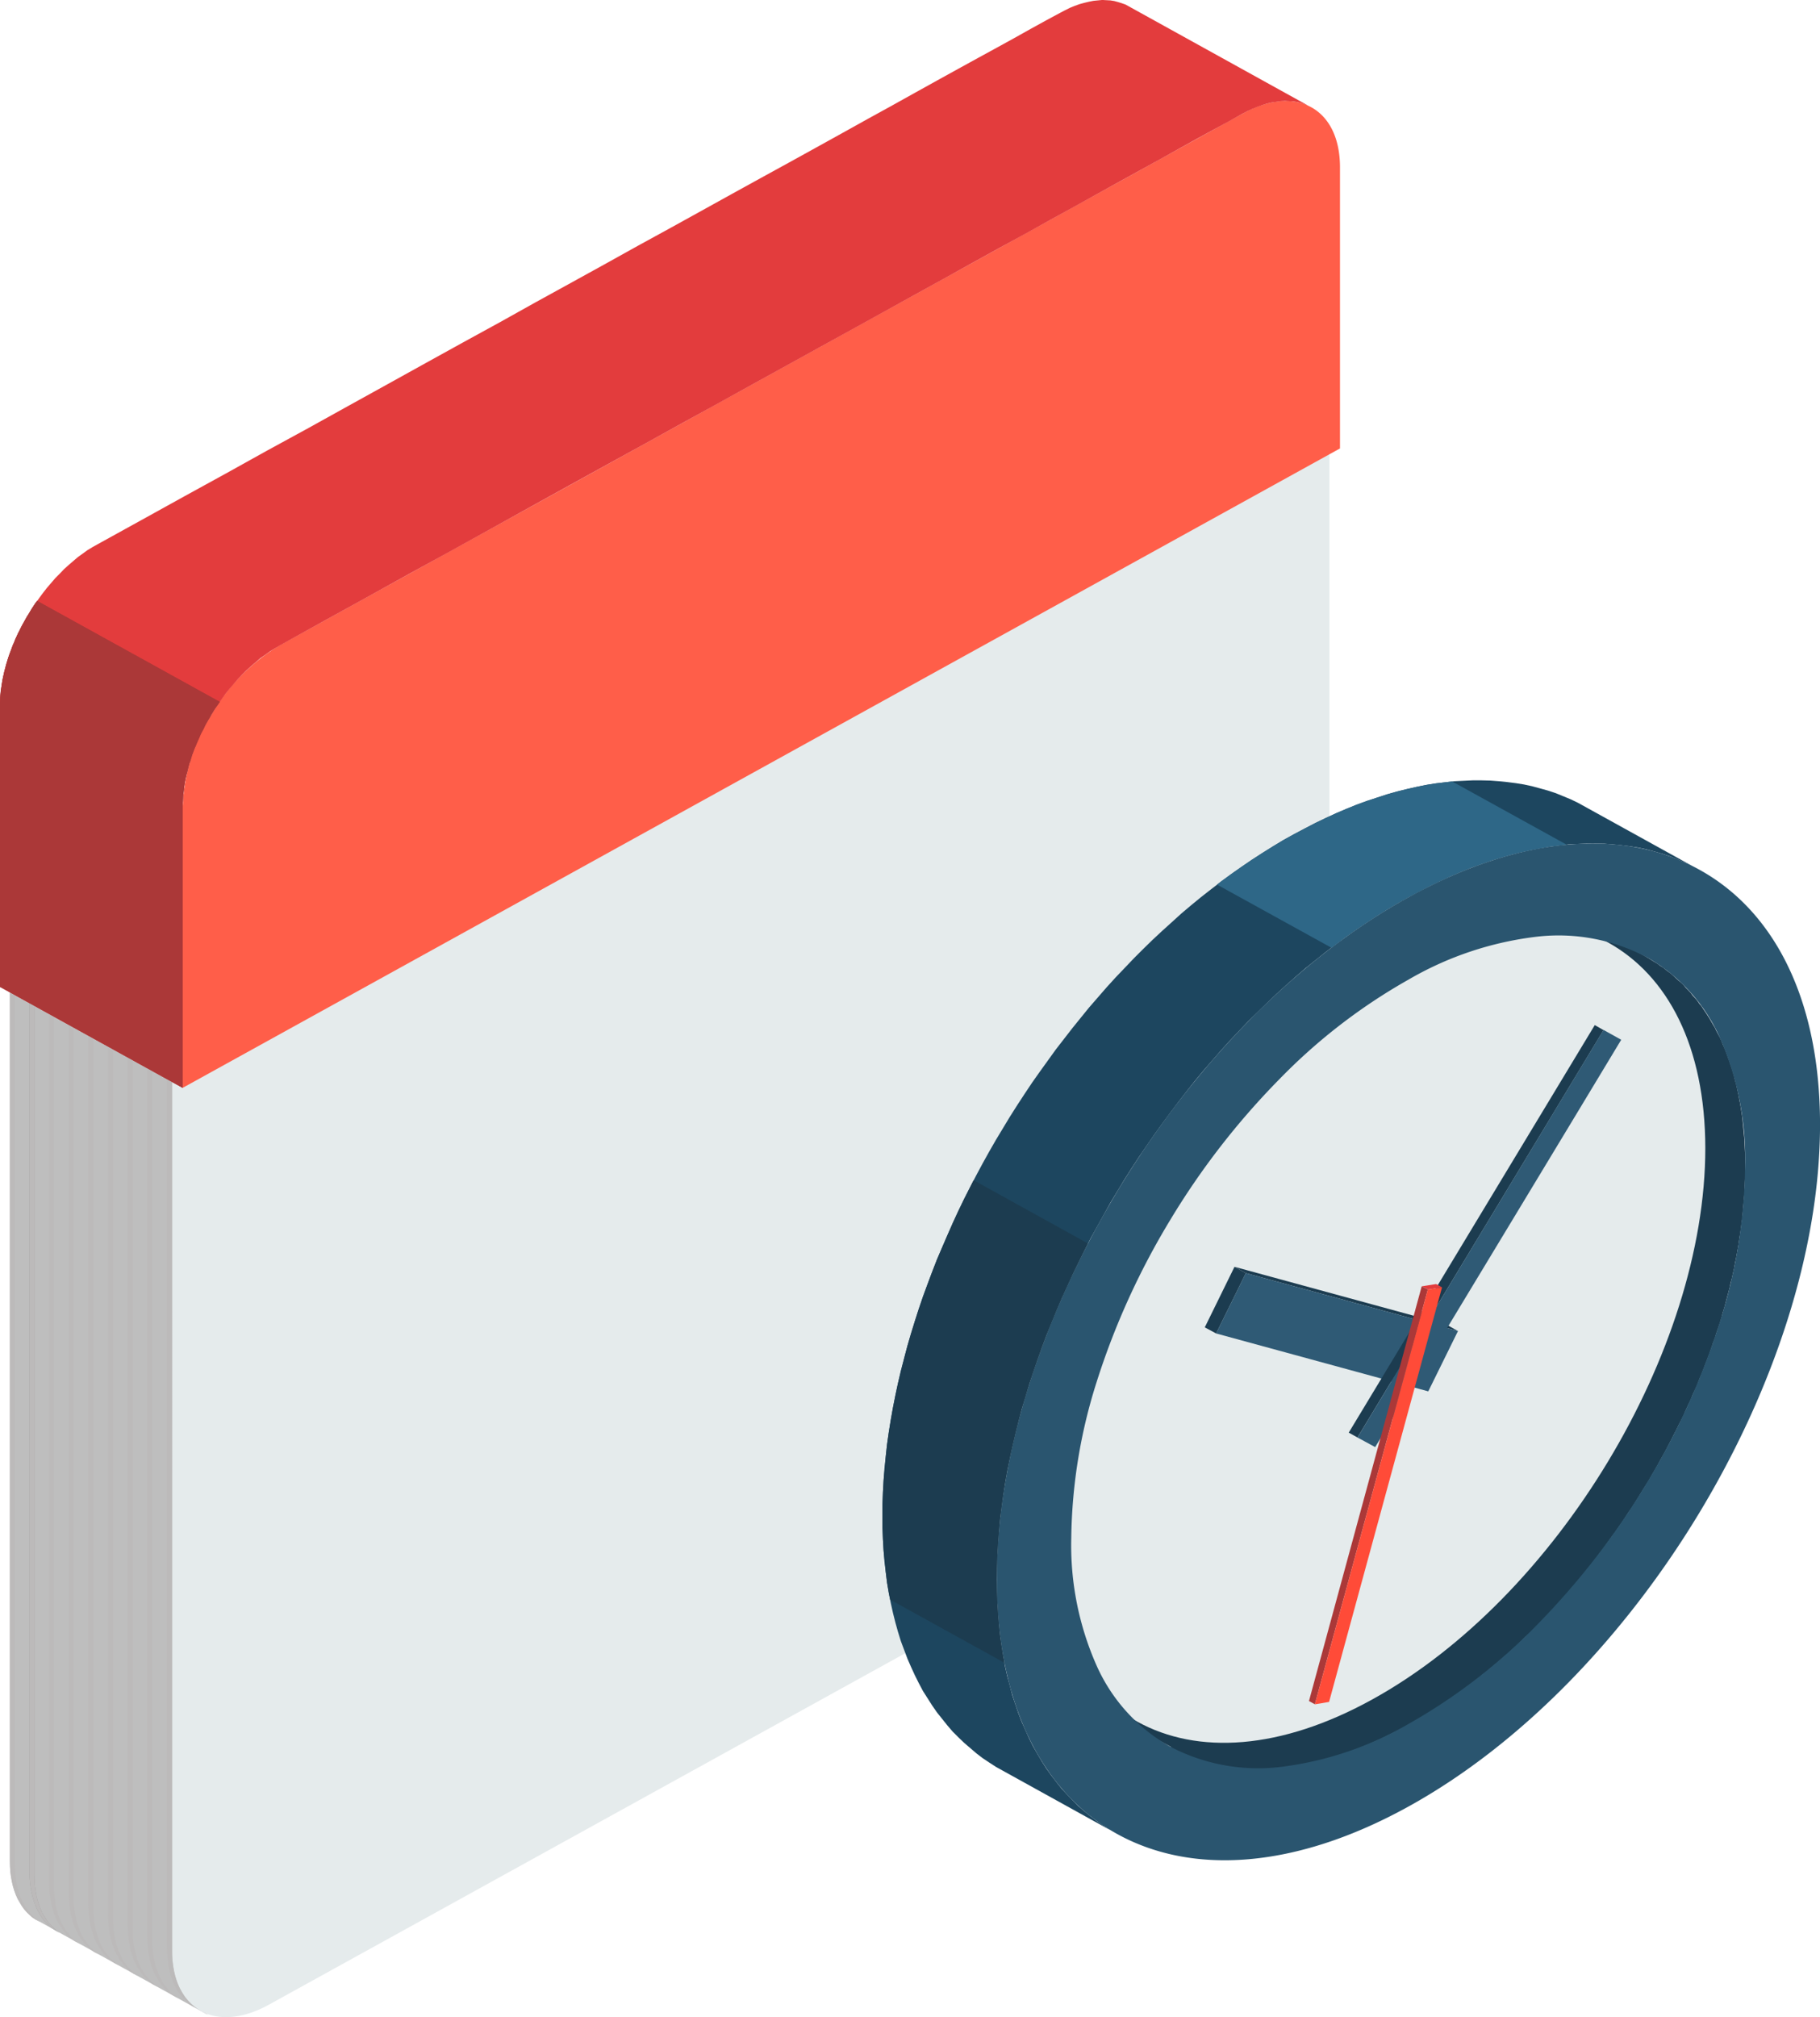 <svg xmlns="http://www.w3.org/2000/svg" width="225.616" height="250" viewBox="0 0 225.616 250">
  <defs>
    <style>
      .cls-1 {
        fill: #bebebe;
      }

      .cls-1, .cls-10, .cls-11, .cls-12, .cls-13, .cls-2, .cls-3, .cls-4, .cls-5, .cls-6, .cls-7, .cls-8, .cls-9 {
        fill-rule: evenodd;
      }

      .cls-2 {
        fill: #e5ebec;
      }

      .cls-3 {
        fill: #ff5e49;
      }

      .cls-4 {
        fill: #e33c3d;
      }

      .cls-5 {
        fill: #bcbaba;
      }

      .cls-6 {
        fill: #9a9a9a;
      }

      .cls-7 {
        fill: #ab3838;
      }

      .cls-8 {
        fill: #1c3c50;
      }

      .cls-9 {
        fill: #1d465f;
      }

      .cls-10 {
        fill: #2a556f;
      }

      .cls-11 {
        fill: #2f5a75;
      }

      .cls-12 {
        fill: #ff4b38;
      }

      .cls-13 {
        fill: #2e6787;
      }
    </style>
  </defs>
  <g id="_x30_0-Identity_x2F_illustrations_x2F_calendar-planning" transform="translate(-6.347 -1.847)">
    <g id="UI_x2F_illu_x2F_Clock-_x2B_-Calendar" transform="translate(6.347 1.847)">
      <g id="Group-70" transform="translate(0)">
        <path id="Fill-1" class="cls-1" d="M-4.2,146.919l.027.677.027.65.081.623.108.6.135.569.163.542.19.515.217.488.244.433.271.46.271.379.325.379.325.325.352.325.406.244,21.423,11.863-.379-.3-.352-.3-.352-.325-.3-.379-.3-.406-.271-.433-.244-.433-.217-.488-.19-.515-.163-.542-.135-.569-.108-.6-.081-.623-.054-.65V51.069L-4.2,39.26Z" transform="translate(5.426 83.737)"/>
        <g id="Group-69" transform="translate(0 0)">
          <g id="Group-4" transform="translate(21.335 54.858)">
            <path id="Fill-2" class="cls-2" d="M140.254-2.72V104.939a22.872,22.872,0,0,1-3.548,11.375,24.161,24.161,0,0,1-8.531,8.64L8.842,190.849c-3.3,1.842-6.338,2-8.5.813v-.027h0c-2.194-1.219-3.548-3.792-3.548-7.448V76.5Z" transform="translate(3.21 2.72)"/>
          </g>
          <path id="Fill-5" class="cls-3" d="M15.789,64.467C73.885,32.4,117.381,8.376,135.094-1.4c3.331-1.842,6.338-2,8.531-.785h0c2.194,1.219,3.548,3.792,3.548,7.448v34.83L3.71,119.339V84.482A22.71,22.71,0,0,1,7.258,73.107a24.162,24.162,0,0,1,8.531-8.64" transform="translate(18.939 15.485)"/>
          <g id="Group-9">
            <path id="Fill-7" class="cls-4" d="M4.209,59.876,9.6,56.9l5.336-2.952,5.227-2.871,5.119-2.844,5.065-2.763,4.929-2.735,4.848-2.681,4.74-2.627,4.658-2.573,4.55-2.492,4.415-2.465,4.333-2.383,4.225-2.329,4.09-2.275,4.008-2.194,3.873-2.14,3.765-2.085,3.629-2L89.93,12.56l3.385-1.869,3.277-1.815,3.115-1.733,3.006-1.652,2.871-1.6,2.735-1.517,2.6-1.435,2.465-1.354,2.329-1.273,2.167-1.192,2.031-1.138,1.869-1.029,1.76-.948.623-.325.6-.3.6-.244.6-.217.6-.163.569-.135.542-.108.542-.054.569-.054.488.027.515.027.488.081.488.135.433.135.46.163L154.282,5.492l-.433-.163-.46-.163-.46-.108-.488-.081-.515-.027-.515-.027-.542.027-.542.081-.569.081-.569.135-.6.19-.6.217-.6.244-.6.271-.623.325-1.733.975-1.9,1.029-2.031,1.11L138.356,10.8l-2.329,1.3-2.465,1.354-2.6,1.435-2.735,1.517L125.356,18l-3.006,1.652-3.115,1.733-3.277,1.788-3.385,1.869L109.051,27l-3.629,2-3.765,2.085-3.873,2.14L93.8,35.419l-4.117,2.275-4.225,2.329-4.306,2.383-4.442,2.438-4.55,2.519-4.631,2.546-4.767,2.627-4.848,2.681-4.929,2.735-5.038,2.79L42.8,63.56l-5.227,2.9-5.308,2.925-5.417,3.006-.6.352-.623.379-.6.433-.623.433-.569.488-.569.488-.569.515-.542.542-.542.569-.515.6-.515.6-.488.6-.46.65-.46.65-.433.65L18.32,81l-.217.352-.19.325-.19.352-.19.352-.163.352-.19.352-.163.352-.163.352-.163.379-.163.352-.163.352-.135.352-.135.352-.135.379-.108.352-.135.379-.108.352-.081.352-.108.379-.108.352-.081.352-.081.379-.054.352-.081.352-.054.379-.054.352-.027.352L14.853,91l-.054.352V91.7l-.027.352v35.182L-7.87,114.721V79.187l.027-.352.027-.352.054-.352.027-.352.054-.352.054-.352.081-.352.054-.379.081-.352.081-.352.081-.379.108-.379.108-.352.108-.352.135-.379.108-.352.135-.352.135-.379.135-.352.163-.352.135-.379.163-.325.19-.379.163-.352.163-.352.19-.352.19-.352.19-.325.217-.352.19-.352.406-.677.46-.65.46-.65.46-.623.488-.623.515-.6.515-.6.542-.542.542-.569.569-.515.569-.488.569-.488.6-.433.6-.433.623-.379Z" transform="translate(7.87 7.59)"/>
          </g>
          <g id="Group-12" transform="translate(1.226 122.997)">
            <path id="Fill-10" class="cls-5" d="M-3.6,1.225V108.911l.027.677.054.623.054.623.108.6.135.569.163.542.19.515.217.488.244.46.271.433.3.379.3.379.352.325.352.325.379.271-.6-.325-.379-.271-.352-.325-.352-.325-.325-.379-.271-.406-.271-.433-.244-.433-.217-.488-.19-.515-.163-.542-.135-.569-.108-.6-.081-.623-.054-.65V.9Z" transform="translate(4.2 -0.9)"/>
          </g>
          <path id="Fill-13" class="cls-6" d="M-2.7,38.645V146.331l.027.65.027.65.081.623.108.6.135.569.163.542.19.515.217.488.244.46.271.433.3.406.325.352.325.325.352.325.379.271-.6-.352-.379-.244-.379-.325-.325-.325-.325-.379-.271-.379-.271-.433-.244-.46-.217-.488-.19-.515-.163-.542-.135-.569-.108-.6-.081-.623-.054-.65V38.32Z" transform="translate(6.963 86.022)"/>
          <path id="Fill-15" class="cls-5" d="M-2.7,38.645V146.331l.027.65.027.65.081.623.108.6.135.569.163.542.19.515.217.488.244.46.271.433.3.406.325.352.325.325.352.325.379.271-.6-.352-.379-.244-.379-.325-.325-.325-.325-.379-.271-.379-.271-.433-.244-.46-.217-.488-.19-.515-.163-.542-.135-.569-.108-.6-.081-.623-.054-.65V38.32Z" transform="translate(6.963 86.022)"/>
          <path id="Fill-17" class="cls-5" d="M-1.787,39.162V147.5l.054.65.081.623.108.6.135.569.163.542.19.515.217.488.244.46.271.433.3.379.3.379.352.325.352.325.379.271L.732,153.7l-.352-.271-.379-.3-.325-.352-.325-.352-.271-.406-.271-.433-.244-.46-.217-.46-.19-.515L-2,149.611l-.135-.569-.108-.6-.081-.623-.054-.65-.027-.677V38.81Z" transform="translate(8.484 86.86)"/>
          <path id="Fill-19" class="cls-5" d="M-.887,39.635V148l.054.623.081.623.108.623.135.542.163.542.19.515.217.488.244.46.271.433.3.406.3.352.352.352.352.3.379.271-.623-.325-.352-.271-.379-.3-.325-.352L.25,152.9l-.3-.406-.244-.406-.244-.46-.217-.488-.19-.515-.163-.542-.135-.569-.108-.6-.081-.623-.054-.65-.027-.677V39.31Z" transform="translate(10.021 87.714)"/>
          <path id="Fill-21" class="cls-5" d="M.013,40.135V147.821l.027.65.027.65.081.623.108.6.135.569.163.542.19.515.217.488.244.46.271.433.3.379.3.379.352.325.352.325.379.271-.623-.352-.352-.244L1.8,154.1l-.325-.352L1.15,153.4l-.3-.406-.244-.406-.244-.46-.217-.488-.19-.515-.163-.542-.163-.569-.081-.6-.081-.623-.054-.65-.027-.677V39.81Z" transform="translate(11.559 88.568)"/>
          <path id="Fill-23" class="cls-5" d="M.913,40.652V148.988l.054.65.081.623.108.6.135.569.163.542.19.515.217.488.244.46.271.406.3.406.3.352.352.352.352.3.379.271-.623-.325-.379-.271-.352-.325-.325-.325-.325-.379-.3-.379-.244-.433-.271-.46-.19-.46-.217-.542L.7,151.1l-.163-.6-.108-.6-.054-.6-.054-.65-.027-.677V40.3Z" transform="translate(13.097 89.405)"/>
          <path id="Fill-25" class="cls-5" d="M1.813,41.125V149.461l.054.65.081.623.108.623.135.569.163.515.19.542.217.46L3,153.9l.271.433.3.406.3.352.352.325.352.325.379.271-.623-.325-.379-.271-.352-.325-.325-.325-.325-.379-.271-.379-.271-.433-.244-.46-.217-.488-.19-.515-.163-.542L1.461,151l-.108-.6-.081-.623-.054-.65-.027-.677V40.8Z" transform="translate(14.634 90.259)"/>
          <path id="Fill-27" class="cls-5" d="M2.713,41.642V149.978l.054.65.081.623.108.6.135.569.163.542.19.515.217.488.244.46.271.433.3.379.3.379.325.325.379.3.379.3-.623-.352-.379-.271-.352-.3-.325-.325-.325-.379-.3-.406-.271-.433-.244-.433-.217-.487-.19-.515-.163-.542-.135-.569-.108-.6-.054-.623-.054-.65-.027-.677V41.29Z" transform="translate(16.172 91.096)"/>
          <path id="Fill-29" class="cls-5" d="M3.613,42.142V150.478l.054.65.081.623.108.6.135.569.163.542.19.515.217.488.244.433.271.433.271.406.325.352.352.352.352.3.379.271-.6-.325-.406-.271-.352-.325-.325-.325-.325-.379-.3-.379-.271-.433-.244-.46-.217-.488-.19-.515-.163-.542-.135-.569-.081-.6-.081-.623-.054-.623-.027-.7V41.79Z" transform="translate(17.709 91.951)"/>
          <g id="Group-33" transform="translate(0 74.477)">
            <path id="Fill-31" class="cls-7" d="M19.376,10.883-3.266-1.63l-.217.271-.433.677L-4.322,0-4.539.32l-.19.352-.19.352-.19.325-.19.379-.163.325-.19.352-.163.379-.163.352-.135.352-.163.352-.135.379-.135.352-.135.352-.135.379-.108.352-.108.352-.108.379-.081.352-.108.352-.081.379-.081.352-.081.352-.054.379-.054.352-.054.352-.054.352-.027.352-.027.352v.352l-.027.352V46.2L14.772,58.713V23.531l.027-.352.027-.352v-.352l.054-.352.054-.352.027-.352.054-.352.054-.379.081-.352.081-.352.108-.379.081-.352L15.5,18.9l.108-.379.135-.352.108-.379.108-.352.135-.352.135-.379.163-.352L16.533,16l.163-.379.163-.352.135-.352.19-.352.19-.352.163-.352.19-.352.19-.325.217-.352.19-.352.406-.677.46-.65Z" transform="translate(7.87 1.63)"/>
          </g>
          <g id="Group-36" transform="translate(0 74.477)">
            <path id="Fill-34" class="cls-7" d="M19.376,10.883-3.266-1.63l-.217.271-.433.677L-4.322,0-4.539.32l-.19.352-.19.352-.19.325-.19.379-.163.325-.19.352-.163.379-.163.352-.135.352-.163.352-.135.379-.135.352-.135.352-.135.379-.108.352-.108.352-.108.379-.081.352-.108.352-.081.379-.081.352-.081.352-.054.379-.054.352-.054.352-.054.352-.027.352-.027.352v.352l-.027.352V46.2L14.772,58.713V23.531l.027-.352.027-.352v-.352l.054-.352.054-.352.027-.352.054-.352.054-.379.081-.352.081-.352.108-.379.081-.352L15.5,18.9l.108-.379.135-.352.108-.379.108-.352.135-.352.135-.379.163-.352L16.533,16l.163-.379.163-.352.135-.352.19-.352.19-.352.163-.352.19-.352.19-.325.217-.352.19-.352.406-.677.46-.65Z" transform="translate(7.87 1.63)"/>
          </g>
          <path id="Fill-37" class="cls-8" d="M57.862,138.957l-14.192-7.8.379.19.379.163.352.19.379.19.379.162.379.163.406.135.379.163.406.135.406.135.406.108.406.108.406.108.406.108.433.081.433.081.406.081.433.081.433.054.433.054.46.027.433.054.46.027.433.027.46.027h.921l.488-.027h.46l.46-.027.487-.027.46-.054.46-.054.46-.054.488-.054.46-.081.488-.081.46-.081.488-.081.488-.108.46-.108.488-.108.515-.135.488-.135.488-.108.488-.163.488-.163.515-.162.488-.163.515-.162.515-.19.488-.19.515-.217.515-.19.515-.217.515-.244.515-.217.542-.244.515-.244.515-.271.542-.271.515-.271.515-.271.542-.3.515-.3.542-.3.515-.3.542-.325.515-.325.515-.325.542-.325.515-.352.515-.352.515-.325.515-.379.488-.352.515-.379.515-.352.515-.406.488-.379.488-.379.515-.406.488-.379.488-.406.488-.433.515-.406.488-.433.46-.406.488-.433.488-.433.46-.433.488-.46.46-.433.488-.46.46-.46.46-.46.46-.488.488-.488.46-.515.488-.488.433-.515.488-.515.46-.488.433-.542.46-.515.46-.515.433-.542.433-.515.433-.542.46-.542.433-.542.406-.542.433-.569.406-.542.433-.569.406-.569.406-.569.406-.542.406-.6.406-.569.379-.569.379-.6.406-.569.352-.6.406-.6.352-.569.379-.6.352-.623.352-.6.379-.6.325-.6.352-.623.352-.6.325-.6.325-.623.352-.623.3-.623.325-.6.325-.623.3-.623.3-.623.3-.623.3-.623.3-.623.271-.623.271-.65.3-.623.271-.65.244-.623.271-.623.244-.65.244-.623L110.3,83l.217-.623.244-.623.217-.65.217-.623.217-.65.217-.65.19-.623.19-.623.19-.6.162-.623.19-.623.163-.623.162-.6.163-.623.135-.6.135-.623.135-.623.135-.6.135-.623.135-.623.108-.6.108-.623.108-.6.081-.623.108-.6.081-.6.081-.623.081-.6.054-.6.054-.623.054-.6.054-.6.054-.6.027-.6.027-.6.027-.6v-.6l.027-.569V58.6l-.027-.6v-.569l-.027-.569L114.9,56.3l-.027-.542-.054-.542-.054-.542-.054-.542-.054-.542-.054-.542-.081-.515-.081-.515-.081-.515-.108-.515-.081-.488-.108-.488-.108-.488-.108-.488-.135-.488-.135-.46-.135-.488-.135-.46-.135-.46-.135-.433-.163-.433-.162-.46-.163-.406-.19-.433-.162-.406L112,43.7l-.19-.433-.19-.406-.217-.406-.217-.406-.217-.406-.217-.379-.244-.379-.217-.379-.244-.379-.244-.352-.244-.379-.271-.325-.244-.352-.271-.325-.3-.325-.271-.325-.271-.325-.3-.3-.3-.325-.3-.271-.3-.3-.3-.271-.325-.3-.325-.244-.3-.271-.352-.271-.325-.244-.325-.217-.352-.244-.352-.217-.325-.217-.379-.217-.352-.19,14.192,7.8.352.217.352.217.352.217.352.217.325.244.352.217.325.271.325.244.325.244.3.271.325.3.3.271.325.271.3.3.271.325.3.3.3.325.244.325.3.325.271.325.244.352.271.325.244.379.244.352.244.379.244.379.217.379.217.379.244.406.19.406.217.406.217.406.19.406.162.433.19.406.163.406.162.433.162.46.163.433.135.433.163.46.135.46.135.488.108.46.135.46.108.488.108.515.108.488.081.488.108.515.081.515.081.515.081.515.054.542.054.515.054.569.054.542.054.542.027.542.027.569.027.569.027.569v2.356l-.027.569-.027.6-.027.6-.027.6-.054.6-.054.6-.054.623-.054.6-.054.6-.081.6-.081.623-.081.6-.108.6-.081.623-.108.6-.108.623-.108.6-.135.623-.108.623-.135.6-.135.623-.163.6-.135.623-.163.623-.162.6-.162.623-.163.623-.19.6-.162.623-.19.623-.217.65-.217.623-.19.623-.244.65-.217.65-.217.623-.244.65-.244.623-.244.65-.244.623-.271.623-.244.65-.271.623-.3.623-.244.623-.3.623-.3.65-.271.623-.3.623-.325.623-.3.623-.325.623-.3.6-.325.623-.325.623-.325.6-.352.623-.325.6-.352.623-.352.6-.352.623-.352.569-.379.6-.379.623-.352.569-.379.6-.379.6-.406.569-.379.6-.379.569-.406.569-.406.6-.406.542-.406.569-.406.569-.406.569-.433.542-.406.569-.433.542-.433.542-.433.542-.433.542-.46.542-.433.515-.46.515-.433.542-.46.515-.46.488-.46.515-.46.515-.46.488-.488.515-.46.488-.488.488-.46.46-.46.46-.488.433-.46.46-.46.46-.488.433-.46.433-.488.433-.488.406-.488.433-.488.406-.488.406-.488.433-.515.379-.488.406-.488.379-.515.406-.515.379-.488.379-.515.352-.515.352-.515.379-.515.325-.515.352-.515.352-.515.325-.542.325-.515.325-.515.325-.515.3-.542.3-.542.3-.515.3-.542.271-.515.271-.542.271-.515.244-.515.271-.542.244-.515.217-.488.217-.515.244-.515.19-.515.217-.515.19-.515.19-.488.163-.515.163-.488.19-.515.135-.488.135-.488.162-.488.108-.488.135-.487.108-.488.108-.488.108-.46.081-.488.081-.488.081-.46.081-.46.054-.488.054-.46.054-.46.054-.488.027H70l-.46.027-.46.027h-.921l-.46-.027-.46-.027-.433-.027-.46-.027-.433-.054-.433-.054-.46-.054-.406-.081-.433-.081-.406-.081-.433-.081-.433-.108-.406-.108-.406-.108-.406-.135-.406-.108-.379-.135-.406-.162-.379-.135-.406-.163-.352-.162-.379-.19-.379-.163-.379-.19Z" transform="translate(87.207 77.498)"/>
          <path id="Fill-39" class="cls-2" d="M84.189,39.946C61.411,52.513,42.94,83.091,42.94,108.252c0,25.134,18.471,35.345,41.249,22.751,22.778-12.567,41.249-43.145,41.249-68.306-.027-25.134-18.471-35.317-41.249-22.751" transform="translate(85.96 79.603)"/>
          <path id="Fill-41" class="cls-9" d="M86.766,34.783l1.327-.7,1.3-.677,1.3-.623,1.3-.6,1.273-.542,1.273-.515,1.273-.46,1.246-.406,1.219-.406,1.246-.352,1.219-.3,1.192-.271,1.192-.244,1.192-.19,1.138-.135,1.165-.135,1.138-.054,1.138-.054H110l1.083.027,1.083.081,1.056.108,1.056.135,1,.162,1,.217,1,.271.975.271.975.325.921.379.921.379.894.433,14.165,7.827-.894-.433-.921-.379-.921-.379-.975-.325-.948-.271-1-.271-1-.217-1.029-.163-1.056-.135-1.056-.108-1.083-.081-1.083-.027h-1.11l-1.11.054-1.138.054-1.165.135-1.165.135-1.165.217-1.192.217-1.219.271-1.219.3-1.219.352-1.246.379-1.246.433-1.273.46-1.273.515-1.273.542-1.3.6-1.3.623-1.3.677-1.327.7-1.3.731-1.327.785-1.3.813-1.3.84-1.273.867-1.273.894-1.246.921-1.273.975-1.219.975-1.246,1-1.192,1.029-1.219,1.083-1.192,1.083-1.165,1.11-1.165,1.138-1.165,1.138-1.138,1.192L78.8,60.377,77.693,61.6,76.61,62.842l-1.083,1.246L74.47,65.36l-1.029,1.3-1.029,1.327-1,1.327-1,1.354-.975,1.354L68.485,73.4l-.948,1.381-.921,1.408L65.722,77.6l-.867,1.435-.867,1.435-.813,1.463L62.364,83.4l-.813,1.463-.758,1.463-.758,1.49-.7,1.49-.7,1.517-.677,1.49-.65,1.517-.623,1.517-.623,1.517L55.484,98.4l-.542,1.517-.542,1.544-.488,1.517-.46,1.544-.46,1.517-.406,1.544-.379,1.517-.379,1.544-.3,1.517-.325,1.517-.271,1.544-.217,1.49-.217,1.517-.19,1.49-.135,1.517-.108,1.463-.108,1.49-.027,1.463-.027,1.49.027,1.435.027,1.408.108,1.408.108,1.354.135,1.327.19,1.327.217,1.273.217,1.246.271,1.219.325,1.192.3,1.165.379,1.138.379,1.11.406,1.056.46,1.029.46,1.029.488.975.542.948.542.921.569.894.623.867.623.813.65.813.677.731.7.731.7.7.758.65.758.623.813.623.813.542.813.542L49.824,150.4l-.84-.542-.813-.542-.785-.6-.758-.65-.758-.65-.731-.7-.7-.7-.65-.758-.65-.813-.65-.813-.6-.867-.569-.894-.569-.894L40.236,140l-.488-.975-.46-1-.46-1.056-.406-1.083-.406-1.083-.352-1.138-.325-1.165-.3-1.192-.271-1.219-.244-1.246-.217-1.273-.163-1.3-.162-1.354-.108-1.354-.081-1.408-.054-1.408v-2.9l.054-1.49.081-1.463.108-1.49.162-1.517.163-1.49.217-1.517.244-1.517.271-1.517.3-1.517.325-1.517.352-1.544.406-1.517.406-1.544.46-1.517.46-1.544.488-1.517.515-1.544.569-1.517.569-1.517.6-1.544L43.134,86l.65-1.49.65-1.517.7-1.517.731-1.49.758-1.49.758-1.463.785-1.463.813-1.463.84-1.463.867-1.435.867-1.435.894-1.408.921-1.408.921-1.381.975-1.381.975-1.354.975-1.354,1.029-1.327,1.029-1.327,1.029-1.273,1.056-1.3,1.083-1.246,1.083-1.246,1.11-1.219,1.138-1.192,1.138-1.192,1.138-1.138,1.165-1.138,1.192-1.11L71.6,45.7l1.192-1.083,1.219-1.029,1.219-1,1.246-.975,1.273-.975,1.246-.921,1.273-.894,1.273-.867,1.3-.84,1.3-.813,1.3-.785Z" transform="translate(73.659 68.597)"/>
          <path id="Fill-43" class="cls-8" d="M57.6,77.117,43.41,69.29l.352.217.379.19,14.165,7.854-.352-.217Z" transform="translate(86.763 138.932)"/>
          <path id="Fill-45" class="cls-8" d="M80.133,41.386,65.941,33.559l-.352-.19-.379-.19L79.4,41.007l.352.19Z" transform="translate(124.006 77.241)"/>
          <path id="Fill-47" class="cls-10" d="M121.518,45.1a23.421,23.421,0,0,0-13.542-2.546A41.169,41.169,0,0,0,92,47.887,70.791,70.791,0,0,0,76.017,60.21a93.807,93.807,0,0,0-13.569,17.5,92.68,92.68,0,0,0-9.073,19.961,66.1,66.1,0,0,0-3.169,19.392,36.778,36.778,0,0,0,3.169,15.9,21.62,21.62,0,0,0,9.073,9.967,23.469,23.469,0,0,0,13.569,2.546A41.624,41.624,0,0,0,92,140.135a70.791,70.791,0,0,0,15.98-12.323,94.571,94.571,0,0,0,13.542-17.5,92.091,92.091,0,0,0,9.073-19.961,66.047,66.047,0,0,0,3.142-19.392,37.191,37.191,0,0,0-3.142-15.9,21.479,21.479,0,0,0-9.073-9.967M55.92,74.1C65.156,58.8,77.913,45.449,92,37.676s26.867-8.531,36.076-3.413c9.236,5.092,14.95,16.034,14.95,31.58s-5.715,32.8-14.95,48.1S106.08,142.6,92,150.372s-26.84,8.5-36.076,3.413-14.95-16.034-14.95-31.58c0-15.573,5.715-32.8,14.95-48.1" transform="translate(82.594 73.531)"/>
          <path id="Fill-49" class="cls-8" d="M51.9,58.641l-1.408-.758,3.683-7.5,1.408.785Z" transform="translate(98.858 106.626)"/>
          <path id="Fill-51" class="cls-8" d="M53.258,51.165,51.85,50.38l26.3,7.177,1.408.785Z" transform="translate(101.181 106.626)"/>
          <path id="Fill-53" class="cls-11" d="M80.992,57.847l-3.683,7.475-26.3-7.177,3.683-7.475Z" transform="translate(99.746 107.121)"/>
          <path id="Fill-55" class="cls-8" d="M58.163,90.427l-1.083-.6,30.5-50.512,1.083.623Z" transform="translate(110.116 87.731)"/>
          <path id="Fill-57" class="cls-11" d="M59.674,91.243,57.48,90.052l30.5-50.512,2.194,1.219L84.7,49.832Z" transform="translate(110.8 88.107)"/>
          <path id="Fill-59" class="cls-4" d="M62.922,51.576l-.731-.406-1.76.271.731.406Z" transform="translate(115.84 107.975)"/>
          <path id="Fill-61" class="cls-7" d="M69.994,51.676l-.758-.406L55.26,102.675l.731.406Z" transform="translate(107.007 108.146)"/>
          <path id="Fill-63" class="cls-12" d="M55.53,103l1.76-.3,14-51.378-1.76.271Z" transform="translate(107.468 108.232)"/>
          <path id="Fill-65" class="cls-13" d="M65.242,48.781,51.05,40.954l.515-.406,1.273-.921,1.273-.894,1.273-.867,1.3-.84,1.3-.813,1.3-.785,1.327-.731,1.327-.7,1.3-.677,1.3-.623,1.3-.6,1.273-.542,1.273-.515,1.246-.46,1.246-.406,1.273-.406,1.219-.352,1.219-.3,1.192-.271,1.192-.244,1.192-.19,1.165-.135.867-.108L94.384,36l-.894.108-1.165.135-1.192.217-1.165.217-1.219.271-1.219.3-1.219.352-1.246.379-1.246.433-1.273.46-1.273.515L80,39.924l-1.3.6-1.3.623-1.3.677-1.327.7-1.3.731-1.327.785-1.3.813-1.273.84-1.3.867L67,47.454l-1.246.948Z" transform="translate(99.815 68.682)"/>
          <path id="Fill-67" class="cls-8" d="M61.2,54.247l-.406.813-.731,1.49-.731,1.49-.7,1.517-.677,1.49-.65,1.517-.623,1.517-.623,1.544-.569,1.517-.542,1.517L54.428,70.2l-.515,1.517-.46,1.544-.46,1.517-.406,1.544-.379,1.517-.352,1.544L51.5,80.9l-.3,1.517-.271,1.517-.244,1.517-.19,1.517-.19,1.49-.135,1.517-.108,1.49-.081,1.463-.054,1.49L49.9,95.875l.027,1.435.054,1.408.081,1.408.108,1.354.135,1.327.19,1.327.19,1.273.163.813L36.688,98.394l-.163-.813-.217-1.273-.163-1.327-.135-1.327L35.875,92.3l-.081-1.381-.054-1.435v-2.9l.054-1.49.081-1.463.135-1.49.135-1.517.163-1.49.217-1.517.244-1.517.271-1.517.3-1.517.325-1.517.379-1.544.379-1.517.406-1.544.433-1.517.488-1.544.488-1.517.542-1.544.542-1.517.569-1.517.6-1.544.65-1.517.65-1.517.677-1.49.7-1.517.7-1.49.758-1.49.406-.813Z" transform="translate(73.659 99.861)"/>
        </g>
      </g>
    </g>
  </g>
</svg>
